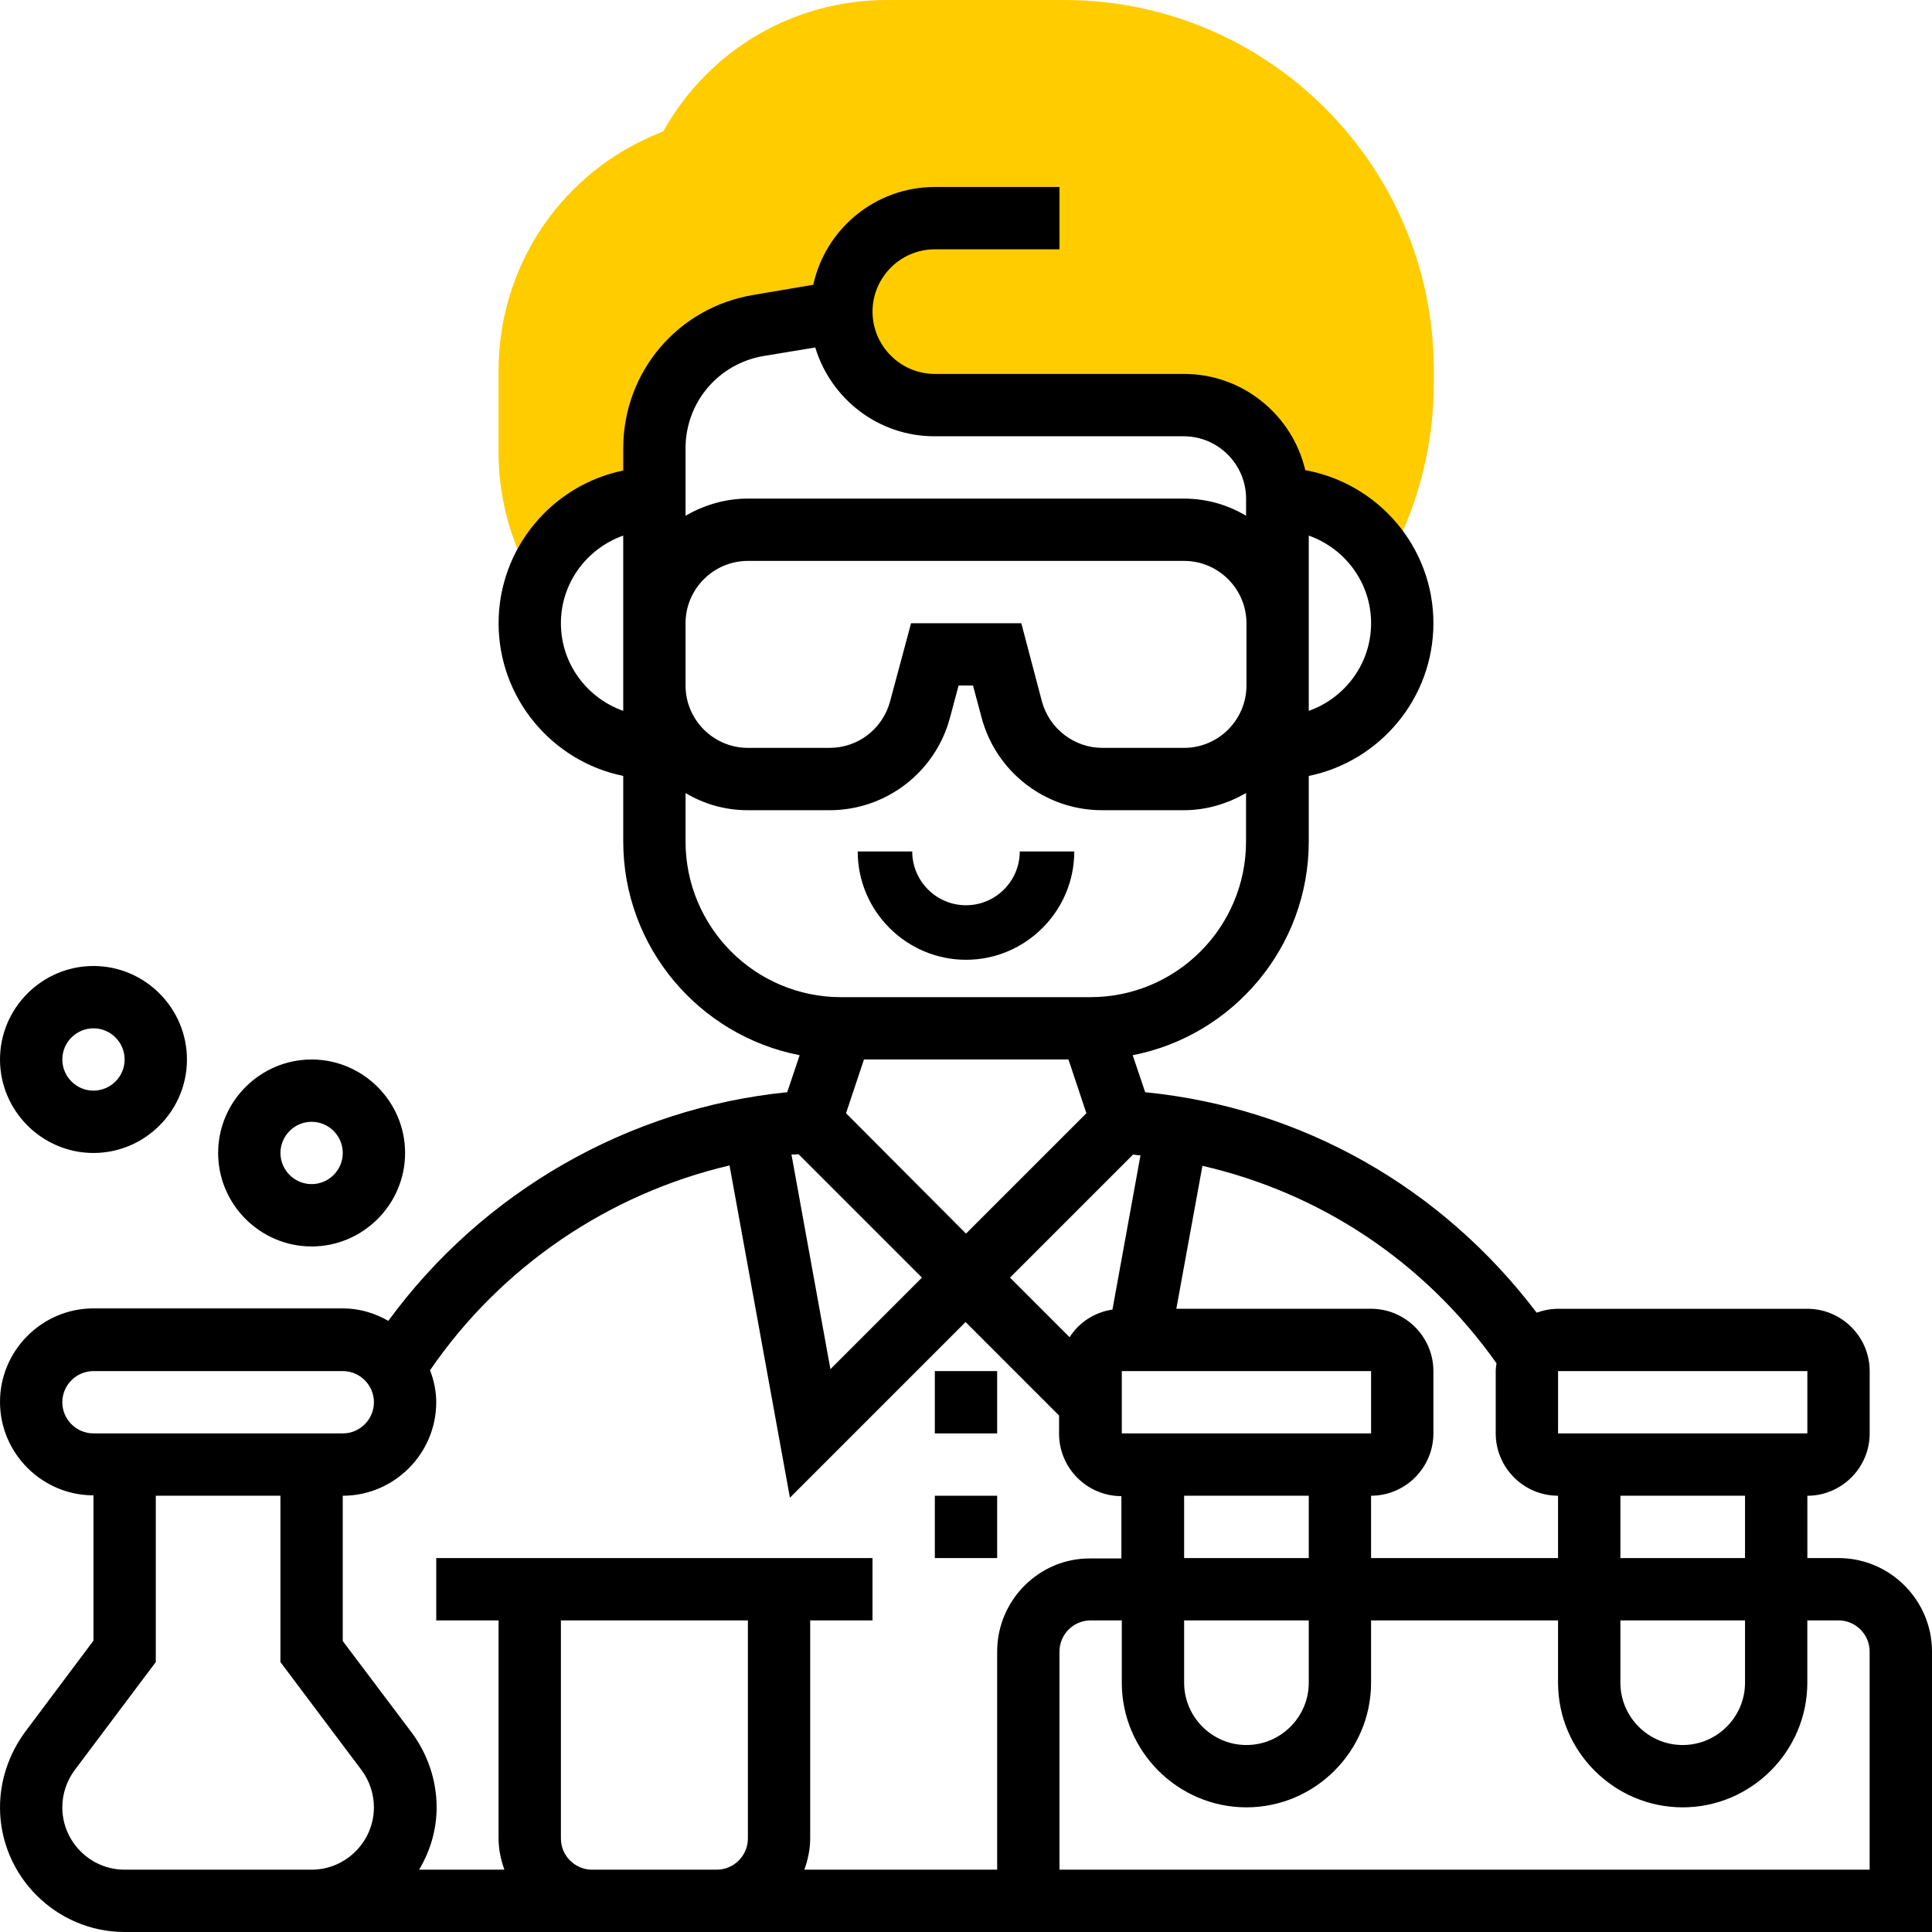 <?xml version="1.0" encoding="utf-8"?>
<!-- Generator: Adobe Illustrator 26.0.3, SVG Export Plug-In . SVG Version: 6.00 Build 0)  -->
<!DOCTYPE svg PUBLIC "-//W3C//DTD SVG 1.1//EN" "http://www.w3.org/Graphics/SVG/1.1/DTD/svg11.dtd">
<svg version="1.1" id="Layer_5" xmlns:x="http://ns.adobe.com/Extensibility/1.0/" xmlns:i="http://ns.adobe.com/AdobeIllustrator/10.0/" xmlns:graph="http://ns.adobe.com/Graphs/1.0/"
	 xmlns="http://www.w3.org/2000/svg" xmlns:xlink="http://www.w3.org/1999/xlink" x="0px" y="0px" viewBox="0 0 86 86"
	 style="enable-background:new 0 0 86 86;" xml:space="preserve">
<style type="text/css">
	.st0{fill:#FFCC00;}
</style>
<g>
	<g>
		<path class="st0" d="M47.369,0h-7.872c-4.179,0-7.941,2.219-9.97,5.843l-0.156,0.069c-4.352,1.734-7.178,5.895-7.178,10.594v3.641
			c0,1.734,0.399,3.45,1.162,4.994l0.381,0.798h0.173c0.746-2.167,2.792-3.745,5.219-3.745v-2.237c0-2.705,1.959-5.028,4.629-5.479
			l3.693-0.607c0,2.306,1.855,4.161,4.161,4.161H52.71c2.306,0,4.161,1.855,4.161,4.161c2.098,0,3.901,1.179,4.855,2.913
			l0.329-0.642c1.162-2.289,1.769-4.837,1.769-7.404v-0.607C63.806,7.369,56.438,0,47.369,0L47.369,0z"/>
	</g>
	<g>
		<path d="M81.839,69.355h-1.387v-2.774c1.526,0,2.774-1.248,2.774-2.774v-2.774c0-1.526-1.248-2.774-2.774-2.774H69.355
			c-0.347,0-0.659,0.069-0.954,0.173c-4.231-5.583-10.455-9.12-17.425-9.814l-0.555-1.647c4.456-0.867,7.837-4.803,7.837-9.519
			v-2.913c3.156-0.642,5.548-3.45,5.548-6.797c0-3.398-2.462-6.225-5.704-6.814c-0.572-2.445-2.774-4.283-5.392-4.283H41.613
			c-1.526,0-2.774-1.248-2.774-2.774s1.248-2.774,2.774-2.774h5.548V8.323h-5.548c-2.653,0-4.872,1.873-5.41,4.352l-2.653,0.451
			c-3.381,0.555-5.808,3.433-5.808,6.831v0.988c-3.156,0.642-5.548,3.45-5.548,6.797s2.393,6.155,5.548,6.797v2.913
			c0,4.716,3.381,8.652,7.854,9.519l-0.555,1.647c-7.074,0.711-13.559,4.439-17.755,10.178c-0.607-0.347-1.283-0.555-2.029-0.555
			H4.161C1.873,58.241,0,60.113,0,62.402s1.873,4.161,4.161,4.161v6.467L1.11,77.105C0.399,78.076,0,79.255,0,80.452
			C0,83.503,2.497,86,5.548,86H9.71h4.161h12.484h5.548H86V73.516C86,71.227,84.127,69.355,81.839,69.355L81.839,69.355z
			 M77.677,69.355h-5.548v-2.774h5.548V69.355z M72.129,72.129h5.548v2.774c0,1.526-1.248,2.774-2.774,2.774
			c-1.526,0-2.774-1.248-2.774-2.774V72.129z M69.355,61.032h11.097v2.774H69.355V61.032z M66.615,60.685
			c-0.017,0.121-0.035,0.225-0.035,0.347v2.774c0,1.526,1.248,2.774,2.774,2.774v2.774h-8.323v-2.774
			c1.526,0,2.774-1.248,2.774-2.774v-2.774c0-1.526-1.248-2.774-2.774-2.774h-8.669l1.162-6.363
			C58.796,53.108,63.425,56.177,66.615,60.685L66.615,60.685z M52.71,72.129h5.548v2.774c0,1.526-1.248,2.774-2.774,2.774
			c-1.526,0-2.774-1.248-2.774-2.774V72.129z M52.71,69.355v-2.774h5.548v2.774H52.71z M35.544,51.375l5.496,5.496l-4.075,4.075
			l-1.734-9.554C35.336,51.392,35.44,51.392,35.544,51.375L35.544,51.375z M37.66,49.554l0.798-2.393h9.103l0.798,2.393L43,54.912
			L37.66,49.554z M50.438,51.392c0.104,0.017,0.225,0.035,0.329,0.035l-1.248,6.866c-0.798,0.121-1.491,0.572-1.907,1.231
			l-2.653-2.653L50.438,51.392z M49.935,63.806v-2.774h11.097v2.774H49.935z M30.516,27.742c0-1.526,1.248-2.774,2.774-2.774H52.71
			c1.526,0,2.774,1.248,2.774,2.774v2.774c0,1.526-1.248,2.774-2.774,2.774h-3.641c-1.248,0-2.358-0.85-2.688-2.063l-0.919-3.485
			h-4.907l-0.936,3.485c-0.329,1.214-1.422,2.063-2.688,2.063H33.29c-1.526,0-2.774-1.248-2.774-2.774L30.516,27.742L30.516,27.742z
			 M61.032,27.742c0,1.803-1.162,3.329-2.774,3.901v-1.127v-2.774v-3.901C59.871,24.413,61.032,25.939,61.032,27.742z
			 M33.984,15.848l2.306-0.381c0.694,2.289,2.809,3.953,5.306,3.953h11.097c1.526,0,2.774,1.248,2.774,2.774v0.763
			c-0.815-0.485-1.751-0.763-2.774-0.763H33.29c-1.023,0-1.959,0.295-2.774,0.763v-3C30.516,17.911,31.973,16.194,33.984,15.848z
			 M24.968,27.742c0-1.803,1.162-3.329,2.774-3.901v3.901v2.774v1.127C26.129,31.071,24.968,29.545,24.968,27.742z M30.516,37.452
			v-2.15c0.815,0.485,1.751,0.763,2.774,0.763h3.641c2.514,0,4.716-1.699,5.358-4.127l0.381-1.422h0.642l0.381,1.422
			c0.642,2.427,2.844,4.127,5.358,4.127h3.641c1.023,0,1.959-0.295,2.774-0.763v2.15c0,3.832-3.104,6.935-6.935,6.935H37.434
			C33.62,44.387,30.516,41.283,30.516,37.452L30.516,37.452z M2.774,62.419c0-0.763,0.624-1.387,1.387-1.387h11.097
			c0.763,0,1.387,0.624,1.387,1.387c0,0.763-0.624,1.387-1.387,1.387H4.161C3.398,63.806,2.774,63.182,2.774,62.419z M9.71,83.226
			H5.548c-1.526,0-2.774-1.248-2.774-2.774c0-0.59,0.191-1.179,0.555-1.665l3.606-4.803v-7.404h5.548v7.404l3.606,4.803
			c0.364,0.485,0.555,1.075,0.555,1.665c0,1.526-1.248,2.774-2.774,2.774L9.71,83.226L9.71,83.226z M26.355,83.226
			c-0.763,0-1.387-0.624-1.387-1.387v-9.71h8.323v9.71c0,0.763-0.624,1.387-1.387,1.387H26.355z M44.387,73.516v9.71h-8.583
			c0.156-0.433,0.26-0.902,0.26-1.387v-9.71h2.774v-2.774H19.419v2.774h2.774v9.71c0,0.485,0.104,0.954,0.26,1.387h-3.797
			c0.485-0.815,0.78-1.751,0.78-2.774c0-1.196-0.399-2.375-1.11-3.329l-3.069-4.075v-6.467c2.289,0,4.161-1.873,4.161-4.161
			c0-0.503-0.104-0.988-0.277-1.422c3.156-4.612,7.941-7.854,13.333-9.12l2.688,14.79l7.82-7.82l4.161,4.161v0.815
			c0,1.526,1.248,2.774,2.774,2.774v2.774h-1.387C46.26,69.355,44.387,71.227,44.387,73.516L44.387,73.516z M83.226,83.226H47.161
			v-9.71c0-0.763,0.624-1.387,1.387-1.387h1.387v2.774c0,3.052,2.497,5.548,5.548,5.548s5.548-2.497,5.548-5.548v-2.774h8.323v2.774
			c0,3.052,2.497,5.548,5.548,5.548c3.052,0,5.548-2.497,5.548-5.548v-2.774h1.387c0.763,0,1.387,0.624,1.387,1.387V83.226z"/>
		<path d="M41.613,66.581h2.774v2.774h-2.774V66.581z"/>
		<path d="M41.613,61.032h2.774v2.774h-2.774V61.032z"/>
		<path d="M4.161,51.323c2.289,0,4.161-1.873,4.161-4.161S6.45,43,4.161,43S0,44.873,0,47.161S1.873,51.323,4.161,51.323z
			 M4.161,45.774c0.763,0,1.387,0.624,1.387,1.387c0,0.763-0.624,1.387-1.387,1.387s-1.387-0.624-1.387-1.387
			C2.774,46.398,3.398,45.774,4.161,45.774z"/>
		<path d="M13.871,55.484c2.289,0,4.161-1.873,4.161-4.161s-1.873-4.161-4.161-4.161S9.71,49.034,9.71,51.323
			S11.582,55.484,13.871,55.484z M13.871,49.935c0.763,0,1.387,0.624,1.387,1.387c0,0.763-0.624,1.387-1.387,1.387
			s-1.387-0.624-1.387-1.387C12.484,50.56,13.108,49.935,13.871,49.935z"/>
	</g>
	<path d="M43,42.723c-2.653,0-4.82-2.167-4.82-4.82h2.427c0,1.318,1.075,2.393,2.393,2.393s2.393-1.075,2.393-2.393h2.427
		C47.82,40.555,45.653,42.723,43,42.723z"/>
</g>
</svg>
